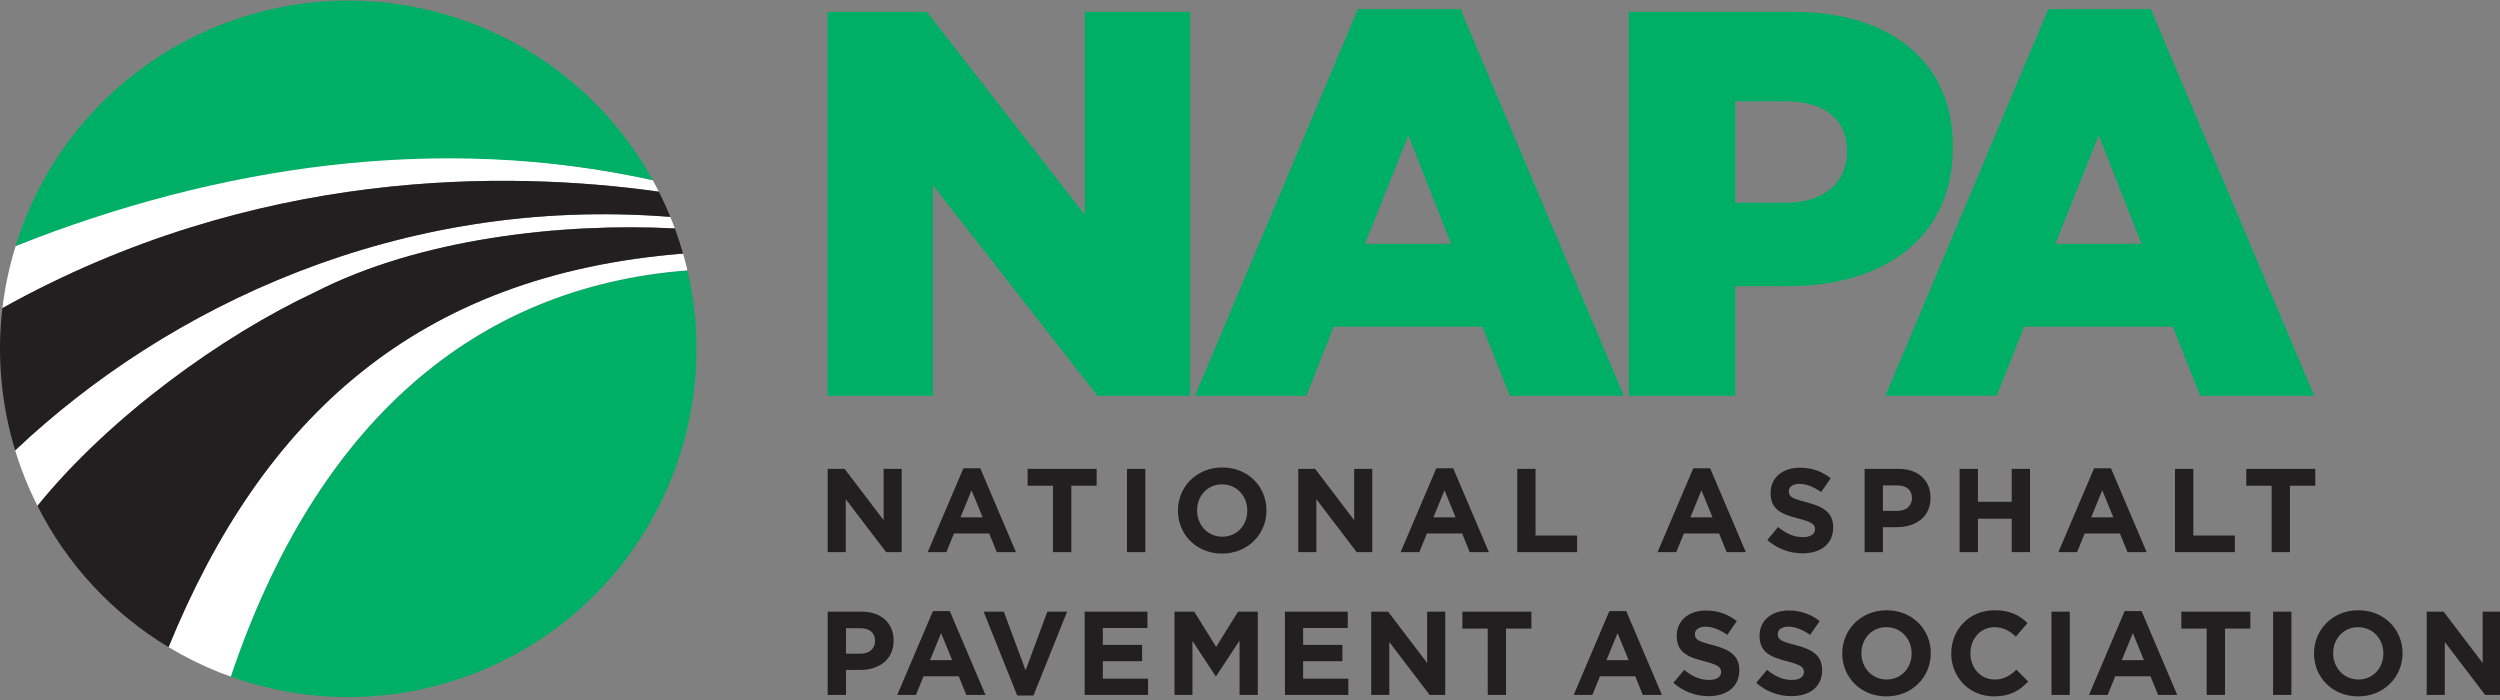 <svg xmlns="http://www.w3.org/2000/svg" width="150" height="42" viewBox="0 0 150 42" fill="none"><rect x="0" y="0" width="150" height="42" fill="#808080" stroke="none"/><g clip-path="url(#clip0_55_8233)"><path d="M39.531 11.5C39.415 11.268 39.295 11.038 39.17 10.81C26.281 7.974 13.334 9.692 0.941 14.759C0.562 15.975 0.295 17.223 0.145 18.488C15.3 10.041 30.418 10.223 39.531 11.5Z" fill="white"></path><path d="M39.169 10.81C36.837 6.585 33.108 3.302 28.622 1.523C17.902 -2.746 5.751 2.484 1.483 13.204C1.278 13.719 1.101 14.238 0.939 14.759C13.086 9.95 26.28 7.974 39.169 10.809V10.81ZM13.847 40.595C24.395 44.382 36.125 39.156 40.304 28.663C41.883 24.71 42.212 20.368 41.245 16.222C28.458 17.201 18.963 25.405 13.847 40.595Z" fill="#00AF66"></path><path d="M41.245 16.221C41.166 15.884 41.08 15.549 40.984 15.216C24.968 16.492 15.724 25.104 10.111 38.828C11.086 39.415 12.107 39.922 13.164 40.344C13.391 40.434 13.62 40.514 13.847 40.596C18.964 25.406 28.458 17.2 41.245 16.221Z" fill="white"></path><path d="M18.884 17.54C25.175 14.31 33.712 13.357 40.493 13.707C40.407 13.474 40.314 13.243 40.219 13.014C23.971 11.725 10.021 18.404 0.91 27.021C1.26 28.167 1.707 29.281 2.247 30.351C6.61 24.963 13.391 20.108 18.884 17.54Z" fill="white"></path><path d="M40.221 13.013C40.011 12.5 39.781 11.995 39.531 11.501C30.418 10.223 15.299 10.041 0.143 18.488C-0.195 21.355 0.067 24.261 0.912 27.021C10.023 18.404 23.973 11.724 40.221 13.013Z" fill="#231F20"></path><path d="M40.984 15.216C40.84 14.707 40.676 14.204 40.494 13.707C33.712 13.357 25.176 14.309 18.885 17.539C13.391 20.107 6.611 24.962 2.248 30.351C4.016 33.862 6.742 36.8 10.111 38.827C15.723 25.103 24.967 16.492 40.984 15.215V15.216ZM49.662 28.132H50.676L53.017 31.209V28.132H54.102V33.129H53.167L50.747 29.952V33.129H49.662V28.132ZM57.802 28.097H58.816L60.958 33.129H59.809L59.352 32.009H57.239L56.782 33.129H55.661L57.803 28.097H57.802ZM58.959 31.039L58.294 29.418L57.63 31.039H58.959ZM63.179 29.146H61.658V28.132H65.799V29.146H64.279V33.129H63.179L63.179 29.146ZM67.62 28.132H68.72V33.129H67.62V28.132ZM70.676 30.645V30.631C70.676 29.211 71.797 28.047 73.339 28.047C74.881 28.047 75.988 29.195 75.988 30.617V30.631C75.988 32.051 74.867 33.215 73.325 33.215C71.783 33.215 70.676 32.066 70.676 30.645ZM74.838 30.645V30.631C74.838 29.774 74.21 29.061 73.325 29.061C72.44 29.061 71.826 29.76 71.826 30.617V30.631C71.826 31.487 72.454 32.201 73.339 32.201C74.224 32.201 74.838 31.502 74.838 30.645ZM77.896 28.132H78.909L81.251 31.209V28.132H82.336V33.129H81.401L78.981 29.952V33.129H77.896V28.132ZM86.178 28.097H87.192L89.334 33.129H88.185L87.728 32.009H85.615L85.159 33.129H84.038L86.179 28.097H86.178ZM87.335 31.039L86.67 29.418L86.006 31.039H87.335ZM91.034 28.132H92.133V32.13H94.624V33.129H91.034V28.132ZM101.594 28.097H102.608L104.75 33.129H103.601L103.144 32.009H101.032L100.575 33.129H99.454L101.596 28.097H101.594ZM102.751 31.039L102.087 29.418L101.423 31.039H102.75H102.751ZM106.036 32.401L106.686 31.622C107.136 31.994 107.607 32.229 108.178 32.229C108.627 32.229 108.899 32.05 108.899 31.758V31.744C108.899 31.465 108.728 31.322 107.892 31.109C106.885 30.851 106.236 30.573 106.236 29.581V29.567C106.236 28.66 106.964 28.061 107.985 28.061C108.714 28.061 109.335 28.289 109.841 28.696L109.27 29.524C108.828 29.218 108.392 29.031 107.971 29.031C107.55 29.031 107.329 29.224 107.329 29.467V29.481C107.329 29.809 107.543 29.917 108.406 30.139C109.42 30.402 109.991 30.767 109.991 31.637V31.652C109.991 32.644 109.235 33.2 108.157 33.2C107.376 33.203 106.621 32.919 106.037 32.401H106.036ZM111.877 28.132H113.919C115.111 28.132 115.832 28.839 115.832 29.86V29.874C115.832 31.03 114.932 31.63 113.811 31.63H112.976V33.129H111.877V28.132ZM113.847 30.652C114.397 30.652 114.718 30.324 114.718 29.895V29.881C114.718 29.389 114.376 29.124 113.826 29.124H112.976V30.652H113.847ZM117.576 28.132H118.675V30.11H120.703V28.132H121.802V33.129H120.703V31.123H118.675V33.129H117.576V28.132ZM125.644 28.097H126.658L128.8 33.129H127.65L127.194 32.009H125.081L124.624 33.129H123.503L125.645 28.097H125.644ZM126.8 31.039L126.136 29.418L125.472 31.039H126.8H126.8ZM130.5 28.132H131.6V32.13H134.091V33.129H130.5V28.132ZM136.297 29.146H134.777V28.132H138.917V29.146H137.397V33.129H136.298V29.146H136.297ZM49.662 36.7H51.704C52.896 36.7 53.617 37.407 53.617 38.428V38.442C53.617 39.598 52.717 40.198 51.596 40.198H50.761V41.697H49.662V36.7ZM51.632 39.221C52.182 39.221 52.503 38.892 52.503 38.464V38.45C52.503 37.957 52.161 37.693 51.611 37.693H50.761V39.221H51.632ZM55.973 36.665H56.988L59.129 41.697H57.98L57.523 40.577H55.411L54.954 41.697H53.833L55.975 36.665H55.973ZM57.13 39.607L56.466 37.986L55.802 39.607H57.13ZM59.016 36.7H60.229L61.535 40.221L62.841 36.7H64.026L62.006 41.733H61.035L59.016 36.7ZM65.079 36.7H68.847V37.679H66.17V38.693H68.526V39.671H66.17V40.72H68.883V41.697H65.079V36.7ZM70.47 36.7H71.655L72.968 38.813L74.282 36.7H75.467V41.697H74.374V38.436L72.968 40.57H72.939L71.547 38.457V41.697H70.47V36.7ZM77.096 36.7H80.865V37.679H78.188V38.693H80.544V39.671H78.188V40.72H80.9V41.697H77.096V36.7ZM82.273 36.7H83.287L85.629 39.777V36.7H86.714V41.697H85.779L83.359 38.521V41.697H82.273V36.7ZM89.263 37.715H87.743V36.7H91.883V37.715H90.363V41.697H89.264L89.263 37.715ZM96.561 36.665H97.575L99.717 41.697H98.567L98.111 40.577H95.998L95.541 41.697H94.42L96.562 36.665H96.561ZM97.717 39.607L97.053 37.986L96.389 39.607H97.717ZM100.403 40.969L101.053 40.191C101.503 40.562 101.973 40.797 102.544 40.797C102.994 40.797 103.265 40.619 103.265 40.327V40.312C103.265 40.034 103.094 39.891 102.258 39.677C101.252 39.42 100.603 39.142 100.603 38.15V38.136C100.603 37.229 101.331 36.63 102.352 36.63C103.08 36.63 103.701 36.858 104.208 37.265L103.637 38.093C103.194 37.786 102.758 37.6 102.338 37.6C101.917 37.6 101.695 37.793 101.695 38.036V38.05C101.695 38.378 101.909 38.486 102.773 38.707C103.787 38.971 104.358 39.336 104.358 40.206V40.221C104.358 41.212 103.601 41.769 102.523 41.769C101.742 41.772 100.988 41.487 100.403 40.969H100.403ZM105.373 40.969L106.023 40.191C106.473 40.562 106.944 40.797 107.514 40.797C107.964 40.797 108.235 40.619 108.235 40.327V40.312C108.235 40.034 108.064 39.891 107.229 39.677C106.222 39.42 105.573 39.142 105.573 38.15V38.136C105.573 37.229 106.301 36.63 107.322 36.63C108.05 36.63 108.671 36.858 109.178 37.265L108.607 38.093C108.164 37.786 107.729 37.6 107.308 37.6C106.887 37.6 106.665 37.793 106.665 38.036V38.05C106.665 38.378 106.879 38.486 107.744 38.707C108.757 38.971 109.328 39.336 109.328 40.206V40.221C109.328 41.212 108.571 41.769 107.494 41.769C106.713 41.772 105.957 41.487 105.373 40.969ZM110.535 39.214V39.2C110.535 37.78 111.656 36.615 113.198 36.615C114.74 36.615 115.847 37.764 115.847 39.186V39.2C115.847 40.62 114.726 41.784 113.184 41.784C111.642 41.784 110.535 40.635 110.535 39.214ZM114.697 39.214V39.2C114.697 38.343 114.069 37.63 113.184 37.63C112.299 37.63 111.685 38.329 111.685 39.186V39.2C111.685 40.056 112.313 40.77 113.198 40.77C114.083 40.77 114.697 40.071 114.697 39.214ZM117.076 39.214V39.2C117.076 37.78 118.147 36.615 119.681 36.615C120.623 36.615 121.187 36.93 121.651 37.386L120.952 38.193C120.567 37.844 120.173 37.63 119.674 37.63C118.832 37.63 118.225 38.329 118.225 39.186V39.2C118.225 40.056 118.817 40.77 119.674 40.77C120.245 40.77 120.595 40.542 120.988 40.184L121.688 40.891C121.173 41.441 120.603 41.783 119.639 41.783C118.168 41.783 117.076 40.648 117.076 39.213L117.076 39.214ZM123.088 36.7H124.188V41.697H123.088V36.7ZM127.479 36.665H128.493L130.635 41.697H129.485L129.029 40.577H126.916L126.459 41.697H125.338L127.48 36.665H127.479ZM128.635 39.607L127.971 37.986L127.307 39.607H128.635H128.635ZM132.4 37.715H130.879V36.7H135.02V37.715H133.5V41.697H132.4L132.4 37.715ZM136.385 36.7H137.484V41.697H136.385V36.7ZM138.841 39.214V39.2C138.841 37.78 139.961 36.615 141.503 36.615C143.045 36.615 144.152 37.764 144.152 39.186V39.2C144.152 40.62 143.031 41.784 141.489 41.784C139.947 41.784 138.841 40.635 138.841 39.214ZM143.003 39.214V39.2C143.003 38.343 142.374 37.63 141.489 37.63C140.604 37.63 139.99 38.329 139.99 39.186V39.2C139.99 40.056 140.618 40.77 141.503 40.77C142.388 40.77 143.003 40.071 143.003 39.214ZM145.603 36.7H146.616L148.958 39.777V36.7H150.043V41.697H149.108L146.688 38.521V41.697H145.603V36.7Z" fill="#231F20"></path><path d="M49.656 0.713H55.612L65.089 12.888V0.713H71.407V23.747H65.846L55.974 11.111V23.747H49.656V0.713ZM81.473 0.549H87.626L97.432 23.747H90.588L88.943 19.601H80.026L78.38 23.747H71.7L81.473 0.549ZM87.067 14.632L84.501 8.117L81.902 14.632H87.067ZM97.726 0.713H107.631C113.423 0.713 117.173 3.707 117.173 8.774V8.841C117.173 14.303 112.995 17.166 107.302 17.166H104.11V23.747H97.726V0.713ZM107.17 12.165C109.408 12.165 110.823 10.948 110.823 9.137V9.071C110.823 7.097 109.408 6.077 107.137 6.077H104.11V12.165H107.17ZM122.897 0.549H129.05L138.856 23.747H132.011L130.367 19.601H121.45L119.804 23.747H113.124L122.897 0.549ZM128.491 14.632L125.925 8.117L123.326 14.632H128.492H128.491Z" fill="#00AF66"></path></g><defs><clipPath id="clip0_55_8233"><rect width="150" height="41.791" fill="white" transform="translate(0 0.035)"></rect></clipPath></defs></svg>